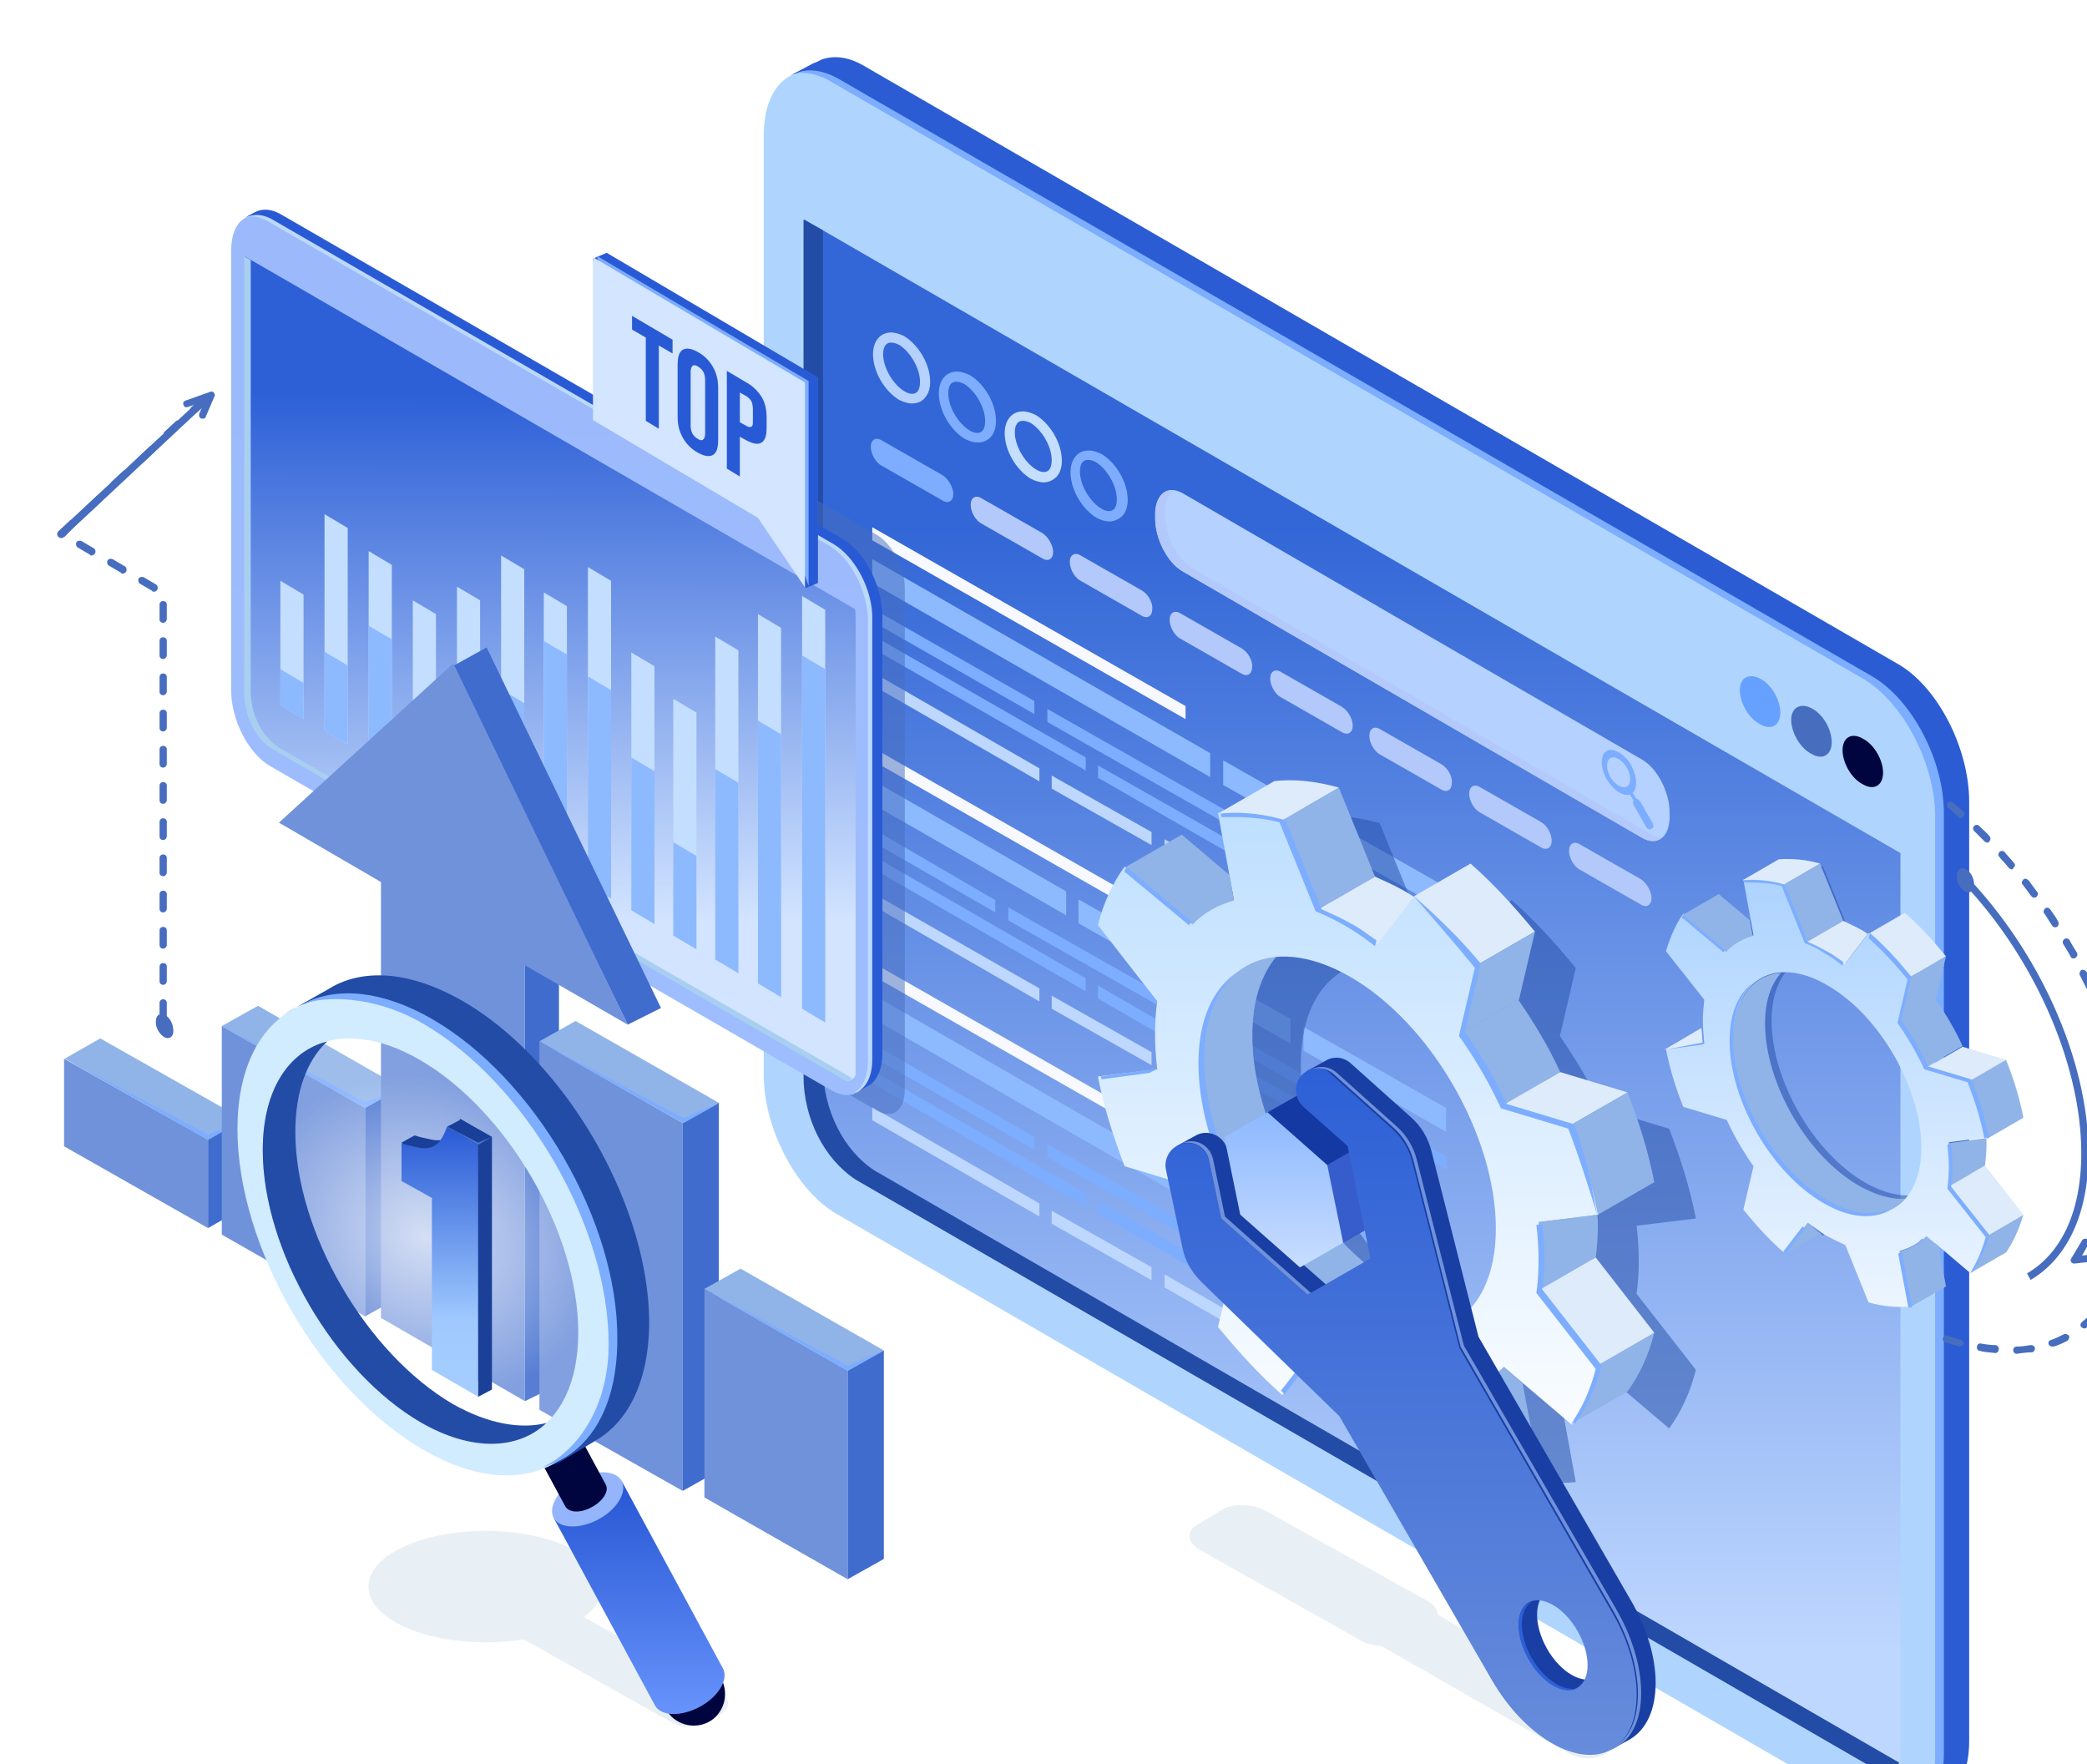 <svg width="730" height="617" viewBox="0 0 730 617" fill="none" xmlns="http://www.w3.org/2000/svg"><g filter="url(#b)" clip-path="url(#a)"><path d="M381.785 143.648c0-6.584-9.364-12.155-20.753-12.155s-20.753 5.318-20.753 11.902c0 6.078 7.845 11.143 17.969 11.902v3.292c-2.025.254-3.29 1.267-3.29 2.533v11.396c0 1.519 2.025 2.532 4.556 2.532h3.29c2.531 0 4.555-1.266 4.555-2.532v-11.396c0-1.266-1.518-2.279-3.29-2.533v-3.292c9.871-.759 17.716-5.571 17.716-11.649Z" fill="#7CADFF"/><path d="M633.61 613.411 272.451 404.487c-13.92-8.104-25.309-29.883-25.309-48.37V27.41c0-18.74 11.389-27.35 25.309-19.247L633.61 217.088c13.92 8.103 25.309 29.882 25.309 48.369v328.708c0 18.74-11.389 27.35-25.309 19.246Z" fill="#AFD5FF"/><path d="M643.48 212.023 282.321 3.098C276.753-.194 271.692-.7 267.389.82c-.506.254-10.377 5.318-10.883 5.572 4.303-2.026 9.871-1.773 15.692 1.772l361.159 208.925c13.919 8.103 25.308 29.629 25.308 48.369v328.708c0 11.649-4.302 19.246-11.135 21.525.506 0 1.265-.253 2.277-.759.253-.254 10.883-5.825 11.136-6.078 4.809-3.292 7.846-10.383 7.846-20.006V260.392c0-18.74-11.136-40.519-25.309-48.369Z" fill="#2C5CD4"/><path d="M640.696 213.29 279.537 4.365c-5.568-3.292-10.629-3.799-14.932-2.28-.506.254-7.593 4.053-8.099 4.306 4.303-2.026 9.871-1.773 15.692 1.773l361.159 208.924 7.339-3.798Z" fill="#2C5CD4"/><path d="M634.875 216.581 273.463 7.656c-5.821-3.292-10.883-3.798-15.185-2.025 3.543-.507 7.846.253 12.148 2.785l361.159 208.925c13.92 8.103 25.309 29.629 25.309 48.369v328.708c0 10.889-4.049 18.486-10.124 21.019 7.846-1.267 13.161-9.37 13.161-22.032V264.95c.253-18.74-11.136-40.265-25.056-48.369Z" fill="#7CADFF"/><path d="M261.315 56.786v299.585c0 14.688 7.086 28.87 18.222 36.214L636.9 599.23c.253 0 .253.253.506.253 3.29 1.773 7.34-.506 7.34-4.305V278.373L261.315 56.786Z" fill="url(#c)"/><path d="M644.24 596.444c-.253-.253-.506-.253-.506-.253L286.118 389.546c-11.136-7.091-18.222-21.526-18.222-36.214V60.585l-6.834-3.799v299.585c0 14.688 7.087 28.87 18.223 36.214L636.647 599.23c.253 0 .253.253.506.253 3.037 1.266 6.327 0 7.087-3.039 0 .253 0 .253 0 0Z" fill="#234CA7"/><path d="M624.498 242.412c0 4.305 3.037 9.877 7.087 11.903 3.796 2.279 7.086.506 7.086-4.052 0-4.305-3.037-9.877-7.086-11.903-3.797-2.279-7.087-.506-7.087 4.052Z" fill="#00043F"/><path d="M606.529 231.776c0 4.305 3.037 9.877 7.086 11.902 3.797 2.28 7.087.507 7.087-4.051 0-4.559-3.037-9.877-7.087-11.903-3.796-2.026-7.086-.253-7.086 4.052Z" fill="#476DBF"/><path d="M588.56 221.393c0 4.305 3.037 9.877 7.086 11.903 3.797 2.279 7.087.506 7.087-4.052 0-4.305-3.037-9.877-7.087-11.903-4.049-2.025-7.086-.253-7.086 4.052Z" fill="#66A1FF"/><path d="m309.655 146.18-21.26-12.155c-2.024-1.267-3.796-.254-3.796 2.279 0 2.532 1.772 5.571 3.796 6.584l21.26 12.156c2.025 1.266 3.796.253 3.796-2.28 0-2.279-1.771-5.318-3.796-6.584Z" fill="#7EADFF"/><path d="m344.581 166.44-21.259-12.156c-2.025-1.266-3.796-.253-3.796 2.279 0 2.533 1.771 5.572 3.796 6.585l21.259 12.155c2.025 1.267 3.797.254 3.797-2.279 0-2.279-1.772-5.318-3.797-6.584ZM379.255 186.446l-21.26-12.156c-2.025-1.266-3.796-.253-3.796 2.279 0 2.533 1.771 5.572 3.796 6.585l21.26 12.155c2.024 1.266 3.796.253 3.796-2.279.253-2.279-1.519-5.318-3.796-6.584ZM414.181 206.705l-21.26-12.156c-2.024-1.266-3.796-.253-3.796 2.28 0 2.532 1.772 5.571 3.796 6.584l21.26 12.155c2.025 1.267 3.796.254 3.796-2.279.253-2.279-1.518-5.318-3.796-6.584ZM449.36 227.218l-21.259-12.156c-2.025-1.266-3.796-.253-3.796 2.279 0 2.533 1.771 5.572 3.796 6.585l21.259 12.155c2.025 1.266 3.797.253 3.797-2.279s-1.772-5.318-3.797-6.584Zm34.674 20.006-21.26-12.156c-2.025-1.266-3.796-.253-3.796 2.279 0 2.533 1.771 5.572 3.796 6.585l21.26 12.155c2.024 1.266 3.796.254 3.796-2.279.253-2.279-1.519-5.318-3.796-6.584Zm34.926 20.259-21.259-12.155c-2.025-1.267-3.797-.254-3.797 2.279 0 2.532 1.772 5.571 3.797 6.584l21.259 12.156c2.025 1.266 3.796.253 3.796-2.28 0-2.279-1.518-5.318-3.796-6.584Zm34.926 20.006-21.259-12.155c-2.025-1.267-3.797-.254-3.797 2.279 0 2.532 1.772 5.571 3.797 6.584l21.259 12.156c2.025 1.266 3.797.253 3.797-2.279 0-2.28-1.772-5.319-3.797-6.585Z" fill="#B3C9FB"/><path d="M382.798 275.587v-4.558l-34.926-19.753v4.558l34.926 19.753Z" fill="#BDD7FF"/><path d="M285.105 164.413v4.559l109.588 62.551v-4.559l-109.588-62.551Z" fill="#F7F9FF"/><path d="m359.767 244.944-74.662-42.798v4.559l74.662 42.798v-4.559Z" fill="#7CADFF"/><path d="m403.298 243.425-118.193-67.868v8.357l118.193 67.868v-8.357Z" fill="#8DB9FF"/><path d="m341.797 225.192-56.692-32.415v4.559l56.692 32.415v-4.559ZM346.353 227.977v4.559l101.995 57.992v-4.558l-101.995-57.993ZM364.069 247.73v4.305l51.63 29.63v-4.559l-51.63-29.376Z" fill="#7CADFF"/><path d="m407.853 254.568 77.952 44.064v-8.357l-77.952-44.317v8.61Z" fill="#8DB9FF"/><path d="m452.904 293.061 32.901 18.993v-4.559l-32.901-18.993v4.559ZM420.255 284.45l65.55 36.973v-4.558l-65.55-36.973v4.558Z" fill="#7CADFF"/><path d="m343.569 248.743-58.464-33.681v4.558l58.464 33.681v-4.558ZM387.353 278.119l35.686 20.26v-4.559l-35.686-20.259v4.558ZM382.798 352.572v-4.558l-34.927-19.753v4.558l34.927 19.753Z" fill="#BDD7FF"/><path d="M285.105 241.399v4.558l109.588 62.551v-4.558l-109.588-62.551Z" fill="#F7F9FF"/><path d="m359.767 322.183-74.662-43.051v4.558l74.662 43.051v-4.558Z" fill="#7CADFF"/><path d="m352.933 291.794-67.828-38.999v8.357l67.828 38.999v-8.357Z" fill="#8DB9FF"/><path d="m328.13 294.833-43.025-25.071v4.558l43.025 24.818v-4.305ZM332.686 297.365v4.558l115.662 65.59v-4.558l-115.662-65.59ZM364.069 324.716v4.558l37.204 21.526v-4.559l-37.204-21.525ZM452.904 370.299l32.901 18.74v-4.558l-32.901-18.74v4.558ZM405.829 353.332l52.895 29.629v-4.558l-52.895-29.629v4.558Z" fill="#7CADFF"/><path d="m343.569 325.729-58.464-33.428v4.305l58.464 33.681v-4.558ZM387.353 355.104l35.686 20.513v-4.558l-35.686-20.26v4.305Z" fill="#BDD7FF"/><path d="m431.391 336.364-74.155-41.784v8.356l74.155 42.039v-8.611ZM435.946 339.15v8.357l49.859 28.363v-8.357l-49.859-28.363Z" fill="#8DB9FF"/><path d="M382.798 427.785v-4.559l-34.927-19.752v4.558l34.927 19.753Z" fill="#BDD7FF"/><path d="M285.105 316.612v4.558l109.588 62.551v-4.559l-109.588-62.55Z" fill="#F7F9FF"/><path d="m359.767 397.396-74.662-43.051v4.558l74.662 43.052v-4.559Z" fill="#7CADFF"/><path d="m403.298 395.877-118.193-68.122v8.357l118.193 68.122v-8.357Z" fill="#8DB9FF"/><path d="m341.797 377.643-56.692-32.668v4.558l56.692 32.669v-4.559ZM346.353 380.175v4.559l101.995 57.992v-4.558l-101.995-57.993ZM364.069 399.929v4.558l51.63 29.629v-4.558l-51.63-29.629Z" fill="#7CADFF"/><path d="m407.853 406.766 77.952 44.317v-8.357l-77.952-44.317v8.357Z" fill="#8DB9FF"/><path d="m452.904 445.258 32.901 18.994v-4.559L452.904 440.7v4.558ZM420.255 436.649l65.55 36.973v-4.558l-65.55-36.974v4.559Z" fill="#7CADFF"/><path d="m343.569 400.941-58.464-33.681v4.559l58.464 33.681v-4.559ZM387.353 430.317l35.686 20.513v-4.559l-35.686-20.512v4.558Z" fill="#BDD7FF"/><path d="m554.392 273.055-160.711-93.193c-5.315-3.039-9.618-11.396-9.618-18.487v-1.519c0-7.091 4.303-10.383 9.618-7.344l160.711 93.193c5.315 3.038 9.618 11.395 9.618 18.486v1.52c0 7.09-4.303 10.383-9.618 7.344Z" fill="#B4D1FF"/><path d="m557.936 272.042-160.712-93.193c-5.315-3.039-9.617-11.396-9.617-18.487v-1.52c0-3.545 1.012-6.077 2.783-7.344-3.543-.253-6.327 3.039-6.327 8.357v1.52c0 7.091 4.303 15.448 9.618 18.487l160.712 93.193c2.783 1.519 5.061 1.519 6.833 0-1.012 0-2.025-.254-3.29-1.013Z" fill="#B3C9FB"/><path d="M299.025 121.11c-1.518 0-3.037-.507-4.555-1.267-5.062-3.039-9.112-9.876-9.112-15.954 0-4.558 2.531-7.597 6.328-7.597 1.518 0 3.037.506 4.555 1.266 5.062 3.039 9.111 9.877 9.111 15.954 0 2.28-.506 4.052-1.771 5.572-1.013 1.266-2.531 2.026-4.556 2.026Zm-7.339-21.273c-2.531 0-2.784 2.786-2.784 4.052 0 4.559 3.29 10.383 7.339 12.915 2.025 1.267 3.797 1.267 4.809 0 .506-.759.759-1.772.759-3.292 0-4.558-3.29-10.383-7.339-12.915-1.013-.506-2.025-.76-2.784-.76Z" fill="#B4D1FF"/><path d="M322.056 134.785c-1.518 0-3.037-.507-4.555-1.266-5.062-3.039-9.112-9.877-9.112-15.955 0-4.558 2.531-7.597 6.328-7.597 1.518 0 3.037.507 4.555 1.266 5.062 3.039 9.111 9.877 9.111 15.955 0 2.279-.506 4.052-1.771 5.571-1.013 1.266-2.784 2.026-4.556 2.026Zm-7.592-21.272c-2.531 0-2.784 2.785-2.784 4.051 0 4.559 3.29 10.383 7.339 12.916 2.025 1.266 3.797 1.266 4.809 0 .506-.76.759-1.773.759-3.292 0-4.559-3.29-10.383-7.339-12.916-1.013-.506-2.025-.759-2.784-.759Z" fill="#7EADFF"/><path d="M345.088 148.713c-1.519 0-3.038-.506-4.556-1.266-5.062-3.039-9.111-9.877-9.111-15.954 0-4.559 2.531-7.598 6.327-7.598 1.518 0 3.037.507 4.556 1.267 5.061 3.039 9.111 9.876 9.111 15.954 0 2.279-.506 4.052-1.772 5.571-1.012 1.013-2.531 2.026-4.555 2.026Zm-7.34-21.525c-2.531 0-2.784 2.785-2.784 4.051 0 4.559 3.29 10.383 7.34 12.916 2.024 1.266 3.796 1.266 4.808 0 .506-.76.759-1.773.759-3.292 0-4.559-3.29-10.383-7.339-12.916-1.012-.506-2.025-.759-2.784-.759Z" fill="#C4DEFF"/><path d="M368.119 162.388c-1.519 0-3.037-.507-4.556-1.266-5.062-3.039-9.111-9.877-9.111-15.955 0-4.558 2.531-7.597 6.327-7.597 1.519 0 3.037.507 4.556 1.266 5.061 3.039 9.111 9.877 9.111 15.955 0 2.279-.506 4.052-1.772 5.571-1.012 1.013-2.784 2.026-4.555 2.026Zm-7.593-21.526c-2.531 0-2.784 2.786-2.784 4.052 0 4.559 3.29 10.383 7.34 12.916 2.024 1.266 3.796 1.266 4.808 0 .506-.76.759-1.773.759-3.293 0-4.558-3.29-10.382-7.339-12.915-1.012-.506-1.772-.76-2.784-.76Z" fill="#7EADFF"/><path opacity=".2" d="m547.652 582.019-64.758-37.262c0-1.785-1.336-3.57-3.784-4.908l-56.079-31.238c-4.674-2.677-11.572-2.9-15.356-.669l-8.901 5.355c-4.006 2.231-3.561 6.247 1.113 8.925l55.857 31.46c2.225 1.339 4.673 2.008 7.344 2.008l65.426 37.485c3.783 2.231 9.347 2.454 12.685.446l7.344-4.463c3.115-1.785 2.67-4.908-.891-7.139Z" fill="#92B4D1"/><path d="m445.601 382.638-19.994 11.649 20.754-2.533a55.41 55.41 0 0 1-.76-9.116Z" fill="#DDEBFB"/><path d="m502.799 489.252-12.654 16.461 19.994-11.396c-2.531-1.772-5.062-3.292-7.34-5.065Z" fill="#90B3E8"/><path opacity=".5" d="M553.205 421.134c0-4.052-.253-8.104-.759-12.409l20.753-2.532c-2.025-10.383-5.315-21.019-9.364-31.402l-23.538-7.091c-4.049-8.863-9.111-17.22-14.679-25.324l5.568-23.805c-7.086-8.61-14.426-16.714-22.525-23.804l-12.654 16.46c-3.29-2.532-6.834-5.065-10.377-7.091-3.543-2.025-7.086-3.545-10.377-5.064l-12.654-31.149c-8.099-2.279-15.692-3.039-22.525-2.279l5.568 30.389c-5.568 1.519-10.63 4.305-14.679 8.357l-23.538-20.006c-4.049 5.571-7.339 12.408-9.364 20.512l20.753 26.591c-.506 3.545-.759 7.344-.759 11.395 0 4.052.253 8.104.759 12.409l-20.753 2.533c2.025 10.383 5.315 21.019 9.364 31.402l23.538 7.09c4.049 8.864 9.111 17.221 14.679 25.325l-5.568 23.804c7.086 8.611 14.426 16.714 22.525 23.805l12.654-16.461c3.291 2.533 6.834 5.065 10.377 7.091 3.543 2.026 7.087 3.546 10.377 5.065l12.654 31.149c8.099 2.279 15.692 3.039 22.525 2.279l-5.568-30.389c5.568-1.52 10.63-4.305 14.679-8.357l23.538 20.006c4.049-5.571 7.339-12.409 9.364-20.513l-20.753-26.59c.506-3.545.759-7.344.759-11.396Zm-67.069 19.247c-28.346-16.208-51.124-55.714-51.124-88.129 0-32.415 22.778-45.33 51.124-29.122 28.346 16.207 51.124 55.713 51.124 88.128s-22.778 45.33-51.124 29.123Z" fill="#234CA7"/><path d="M469.139 430.077c-28.346-16.207-51.124-55.713-51.124-88.128 0-11.902 3.29-21.272 8.605-27.603-15.439 1.013-26.069 14.181-26.069 35.96 0 32.415 22.778 71.921 51.124 88.128 17.717 10.13 33.408 8.864 42.52-1.519-7.34.506-15.945-1.52-25.056-6.838Z" fill="#90B3E8"/><path d="M519.169 419.823c0-4.052-.253-8.104-.759-12.409l20.753-2.532c-2.024-10.383-5.314-21.019-9.364-31.402l-23.537-7.091c-4.05-8.863-9.111-17.22-14.679-25.324l5.568-23.805c-7.087-8.61-14.426-16.714-22.525-23.805l-12.655 16.461c-3.29-2.532-6.833-5.065-10.377-7.091-3.543-2.026-7.086-3.545-10.376-5.064l-12.655-31.149c-8.099-2.279-15.691-3.039-22.525-2.279l5.568 30.389c-5.568 1.519-10.629 4.305-14.679 8.357l-23.537-20.006c-4.05 5.571-7.34 12.408-9.364 20.512l20.753 26.591c-.506 3.545-.759 7.344-.759 11.395 0 4.052.253 8.104.759 12.409l-20.753 2.533c2.024 10.383 5.314 21.019 9.364 31.402l23.537 7.09c4.05 8.864 9.111 17.221 14.679 25.325l-5.568 23.804c7.087 8.611 14.426 16.714 22.525 23.805l12.655-16.461c3.29 2.533 6.833 5.065 10.376 7.091 3.544 2.026 7.087 3.546 10.377 5.065l12.655 31.149c8.099 2.279 15.691 3.039 22.525 2.279l-5.568-30.389c5.568-1.52 10.629-4.305 14.679-8.357l23.537 20.006c4.05-5.571 7.34-12.409 9.364-20.513l-20.753-26.59c.506-3.799.759-7.344.759-11.396Zm-67.068 18.993c-28.346-16.207-51.124-55.713-51.124-88.128s22.778-45.33 51.124-29.123c28.346 16.208 51.124 55.713 51.124 88.128s-22.778 45.584-51.124 29.123Z" fill="url(#d)"/><path d="m460.959 286.618-12.655-31.149-19.741 11.396 12.655 31.149 19.741-11.396Z" fill="#90B3E8"/><path d="M441.218 298.013c3.29 1.267 6.833 3.039 10.377 5.065 3.543 2.026 7.086 4.559 10.376 7.091l12.655-16.461s-2.025-1.266-3.29-2.026c-3.544-2.026-7.087-3.545-10.377-5.064l-19.741 11.395ZM448.304 255.469c-8.099-2.279-15.691-3.039-22.525-2.279l-19.741 11.396c7.087-.76 14.426 0 22.525 2.279l19.741-11.396ZM516.892 305.864c-7.087-8.611-14.426-16.714-22.525-23.805l-19.741 11.396c8.099 7.091 15.691 14.941 22.525 23.805l19.741-11.396Z" fill="#DDEBFB"/><path d="m497.151 317.26-5.821 23.805 19.994-11.396 5.568-23.805-19.741 11.396Z" fill="#90B3E8"/><path d="M491.33 341.065c5.568 7.85 10.629 16.46 14.679 25.324l19.741-11.396c-4.05-8.863-9.111-17.22-14.679-25.324l-19.741 11.396Z" fill="#90B3E8"/><path d="m506.009 366.388 23.537 7.091 19.741-11.396-23.537-7.09-19.741 11.395Z" fill="#DDEBFB"/><path d="M529.546 373.48c4.049 10.383 7.339 20.766 9.364 31.402l19.741-11.396c-2.025-10.383-5.315-21.019-9.364-31.402l-19.741 11.396ZM411.606 294.975l-1.518-8.864-16.704-14.181-19.741 11.395 23.537 20.007c3.796-4.052 8.858-6.838 14.426-8.357ZM538.91 457.555c-2.025 7.851-5.315 14.942-9.364 20.513l19.741-11.396c4.049-5.571 7.339-12.409 9.364-20.512l-19.741 11.395ZM538.151 419.823c.506-3.545.76-7.344.76-11.396 0-1.266 0-2.532-.254-3.545l-20.5 2.532c.506 4.305.76 8.357.76 12.409 0 4.052-.254 7.851-.76 11.396l19.994-11.396Z" fill="#90B3E8"/><path d="m518.41 431.219 20.501 26.337 19.74-11.396-20.5-26.337-19.741 11.396Z" fill="#DDEBFB"/><path d="M506.009 458.062c-4.05 4.052-9.111 6.838-14.679 8.357l5.568 30.389 19.741-11.395-4.05-21.526-6.58-5.825Z" fill="#90B3E8"/><path d="m385.032 353.727-19.994 2.786c0 .253.253.759.253 1.013l16.957-2.28c0-.253 2.784-1.266 2.784-1.519ZM495.885 318.526l-5.568 23.805c5.568 7.85 10.63 16.46 14.679 25.324l23.538 7.091c4.049 10.129 10.123 30.135 10.123 30.135-2.025-10.383-4.049-21.272-8.099-31.655l-23.537-7.091c-4.05-8.863-9.111-17.22-14.679-25.324l5.568-23.805c-7.087-8.61-15.439-16.713-23.538-23.551.253 0 14.933 16.967 21.513 25.071ZM452.354 438.563c-28.346-16.208-51.124-55.713-51.124-88.128 0-14.435 4.555-24.818 11.895-30.643-8.605 5.572-13.92 16.461-13.92 32.162 0 32.415 22.778 71.921 51.124 88.128 14.173 8.357 27.081 8.864 36.445 3.546-.759.253-1.519.253-2.025.506-8.858 3.039-20.247 1.52-32.395-5.571ZM495.126 465.406c3.29-1.266 6.58-3.039 9.364-5.318l-.759-.76c-2.531 2.532-5.315 4.558-8.605 6.078ZM396.168 303.838c-.76 0 0-.76.759-1.266l-22.778-19.246c-.759 1.013-1.266 1.772-.253 2.026l22.272 18.486ZM490.823 467.686l5.315 28.869c-.506 0 .506 0 1.772-.253l-5.568-29.883c-1.012.507-2.025 1.013-1.519 1.267ZM520.182 419.569a86.23 86.23 0 0 0-.76-11.396l-2.024.253c.506 4.306.759 8.357.759 12.409 0 4.052-.253 7.851-.759 11.396l20.753 26.591c-1.772 6.837-4.303 12.662-7.593 17.727l.253 1.519c4.05-5.571 7.34-12.409 9.365-20.513l-20.754-26.59c.506-3.545.76-7.344.76-11.396ZM427.551 267.624l12.654 31.149c3.291 1.266 6.834 3.039 10.377 5.065 3.543 2.026 7.087 4.558 10.377 7.09l.506-2.026c-3.037-2.025-5.821-4.305-8.858-5.824-3.543-2.026-7.087-3.546-10.377-5.065l-12.654-31.149c-8.099-2.279-15.692-3.039-22.525-2.279l.253 1.266c5.821-.253 13.667 0 20.247 1.773ZM438.687 452.744l-10.63 13.675 1.266 1.266 10.629-13.928c-.253-.254-.759-.76-1.265-1.013Z" fill="#7CADFF"/><path d="M705.487 421.96c-.506 0-.759-.254-1.012-.507-.253-.506-.253-1.013 0-1.266l3.796-6.331c.253-.507 1.013-.76 1.772-.507.506.254.759 1.013.506 1.773l-2.278 4.052 6.074-.76c.76 0 1.266.507 1.519 1.013 0 .76-.506 1.266-1.012 1.52l-9.365 1.013c.253 0 .253 0 0 0Z" fill="#476DBF"/><path d="m449.817 414.636-20.888-18.455-5.556-27.126 15.333-8.672 20.666 18.455 5.555 27.126-15.11 8.672Z" fill="#1539A2"/><path d="m449.817 414.636-20.888-18.455 30.443-17.343 5.555 27.127-15.11 8.671Z" fill="#375DCC"/><path d="m550.479 539.818-53.331-92.274-16.444-64.926c-1.111-4.447-3.555-8.671-7.111-11.784l-21.11-18.9c-2.444-2.223-6-2.668-8.888-.889l-6.445 3.557 2.667 2.224c-.222 2.446.444 4.891 2.444 6.67l15.555 13.786 8 39.355-21.999 12.674-30.221-26.682-4.222-20.233c-1.111-5.114-6.889-7.782-11.333-5.114l-6.444 3.557 2.444 2.891c0 .667 0 1.334.222 1.779l5.778 27.348c.889 4.67 3.333 8.672 6.666 12.007l48.221 46.915 53.331 92.274c9.777 16.677 24.443 27.127 35.776 26.015l-.222 1.779 6.444-3.558c11.778-7.115 11.778-28.682.222-48.471Zm-12.221 26.904c-4.667 2.668-12.444-1.779-17.111-10.006-4.666-8.227-4.666-17.121 0-19.789 4.667-2.668 12.444 1.779 17.111 10.006 4.666 8.227 4.666 16.898 0 19.789Z" fill="#193FA5"/><path d="M437.151 354.602c-4.667 2.668-5.111 8.894-1.333 12.451l15.554 13.786 8 39.355-21.999 12.674-30.221-26.682-4.222-20.233c-1.111-5.114-6.889-7.782-11.333-5.114-2.889 1.556-4.444 5.114-3.778 8.227l5.778 27.348c.889 4.67 3.333 8.672 6.666 12.007l48.221 46.915 53.331 92.275c11.555 20.011 30.443 30.906 41.998 24.235 11.555-6.67 11.555-28.238 0-48.027l-53.331-92.274-16.444-64.925c-1.111-4.447-3.555-8.672-7.111-11.785l-21.11-18.899c-2.222-2.668-5.777-3.113-8.666-1.334Zm94.663 215.677c-4.667 2.668-12.444-1.779-17.111-10.006-4.666-8.227-4.666-17.121 0-19.789 4.667-2.668 12.444 1.779 17.111 10.006 4.666 8.227 4.666 16.898 0 19.789Z" fill="url(#e)"/><path d="M515.814 540.262c-.444 0-.667.222-1.111.445-4.666 2.668-4.666 11.562 0 19.789 4.666 8.226 12.444 12.673 17.11 10.005-4.666 1.334-11.555-2.89-15.999-10.45-4.666-8.227-4.666-17.121 0-19.789Z" fill="#2D60D7"/><path d="m402.93 385.953 4.222 20.234 30.221 26.681 1.111-.667-29.999-26.681-4.222-20.234c-1.111-4.891-6.444-7.56-10.889-5.336 4.222-1.112 8.667 1.334 9.556 6.003ZM545.368 542.93l-53.331-92.274-16.444-64.925c-1.111-4.447-3.555-8.672-7.111-11.785l-21.11-18.899c-2.444-2.002-5.777-2.446-8.444-1.112 2.444-.667 5.333-.222 7.333 1.556l21.11 18.9c3.556 3.113 6 7.337 7.111 11.784l16.444 64.926 53.331 92.274c11.555 20.011 11.555 41.579 0 48.027-.444.222-.666.444-1.111.667.889-.223 1.556-.667 2.445-1.112 11.333-6.448 11.333-28.016-.223-48.027Z" fill="#7092DB"/><path d="m434.706 423.307-20.888-18.454-5.555-27.127 15.111-8.671 20.888 18.454 5.555 27.127-15.111 8.671Z" fill="url(#f)"/><path d="M685.469 453.51c-.759 0-1.265-.506-1.265-1.266s.506-1.266 1.265-1.266c1.519 0 3.291-.253 4.809-.507.759 0 1.266.254 1.519 1.013 0 .76-.253 1.267-1.013 1.52-1.771 0-3.543.253-5.315.506Zm-7.592-.253c-1.772-.253-3.543-.253-5.315-.76-.759 0-1.266-.759-1.012-1.519 0-.76.759-1.266 1.518-1.013 1.519.253 3.29.506 4.809.506.759 0 1.265.76 1.265 1.267 0 1.013-.506 1.519-1.265 1.519Zm-12.402-2.279h-.253c-1.518-.507-3.29-1.013-4.808-1.52-.76-.253-1.013-1.013-.76-1.519.253-.76 1.013-1.013 1.519-.76 1.518.507 3.29 1.013 4.809 1.52.759.253 1.012 1.013.759 1.519-.253.507-.759.76-1.266.76Zm32.396 0c-.506 0-1.012-.253-1.266-.76-.253-.76 0-1.266.76-1.519 1.518-.507 3.037-1.266 4.555-2.026.506-.253 1.266 0 1.772.506.253.507 0 1.267-.506 1.773-1.519.76-3.037 1.519-4.809 2.026h-.506Zm11.136-6.331c-.253 0-.759-.253-1.013-.507-.506-.506-.253-1.266.254-1.772 1.265-1.013 2.53-2.026 3.543-3.292a1.221 1.221 0 0 1 1.771 0 1.222 1.222 0 0 1 0 1.772c-1.265 1.266-2.53 2.533-3.796 3.546-.253.253-.506.253-.759.253Zm8.605-9.117c-.253 0-.506 0-.759-.253-.507-.507-.76-1.266-.253-1.773 1.012-1.266 1.771-2.785 2.53-4.305.253-.506 1.013-.76 1.772-.506.506.253.759 1.013.506 1.772-.759 1.52-1.771 3.039-2.784 4.305-.253.507-.759.76-1.012.76Zm5.821-11.143h-.506c-.76-.253-1.013-1.012-.76-1.519.507-1.519 1.013-3.039 1.519-4.812.253-.759 1.012-1.012 1.519-.759.759.253 1.012 1.013.759 1.519-.506 1.773-1.013 3.292-1.772 4.812.253.506-.253.759-.759.759Zm3.29-12.155c-1.012-.253-1.265-.76-1.265-1.52.253-1.519.506-3.292.759-4.811 0-.76.759-1.266 1.518-1.013.76 0 1.266.76 1.013 1.519a231.97 231.97 0 0 1-.759 5.065c0 .253-.507.76-1.266.76Zm1.519-12.662c-.76 0-1.266-.507-1.266-1.266v-5.065c0-.76.506-1.266 1.266-1.266.759 0 1.265.506 1.265 1.266v5.065c0 .759-.506 1.266-1.265 1.266ZM716.346 338.032c-.506 0-1.012-.253-1.265-.76-.76-1.519-1.266-3.039-2.025-4.558-.253-.76 0-1.266.759-1.773.759-.253 1.266 0 1.772.76.759 1.519 1.265 3.039 2.025 4.811.253.76 0 1.267-.76 1.773-.253-.253-.506-.253-.506-.253Zm-5.315-11.649c-.506 0-1.012-.254-1.265-.76l-2.278-4.558c-.253-.507 0-1.267.506-1.773.506-.253 1.266 0 1.772.506l2.278 4.559c.253.506 0 1.266-.507 1.772 0 .254-.253.254-.506.254Zm-5.821-11.143c-.506 0-.759-.253-1.012-.76-.759-1.519-1.772-3.039-2.531-4.305-.253-.506-.253-1.266.506-1.773.506-.253 1.266-.253 1.772.507.759 1.519 1.771 3.039 2.531 4.305.253.507.253 1.266-.507 1.773-.253.253-.506.253-.759.253Zm-6.327-10.889c-.506 0-.759-.254-1.012-.507-1.013-1.519-1.772-2.786-2.784-4.305-.507-.506-.253-1.266.253-1.773.506-.506 1.265-.253 1.771.254 1.013 1.519 2.025 2.785 2.784 4.305.253.506.253 1.266-.253 1.772-.506.254-.759.254-.759.254Zm-7.34-10.383c-.506 0-.759-.254-1.012-.507-1.012-1.266-2.025-2.785-3.037-4.052-.506-.506-.253-1.266.253-1.772.506-.507 1.265-.254 1.772.253 1.012 1.266 2.024 2.786 3.037 4.052.506.506.253 1.266-.253 1.772-.253.254-.507.254-.76.254Zm-7.845-9.877c-.254 0-.76-.253-1.013-.506-1.012-1.266-2.278-2.533-3.29-3.799a1.225 1.225 0 0 1 0-1.773 1.224 1.224 0 0 1 1.772 0c1.012 1.267 2.277 2.533 3.29 3.799.506.507.506 1.266-.253 1.773 0 .253-.253.506-.506.506Zm-8.605-9.37c-.254 0-.76-.253-1.013-.506l-3.543-3.546a1.224 1.224 0 0 1 0-1.772 1.222 1.222 0 0 1 1.772 0c1.265 1.266 2.53 2.279 3.543 3.545a1.225 1.225 0 0 1 0 1.773c0 .253-.253.506-.759.506Zm-9.112-8.61c-.253 0-.506 0-.759-.253-1.265-1.013-2.531-2.279-3.796-3.292-.507-.507-.506-1.266-.253-1.773.506-.506 1.265-.506 1.771-.253 1.266 1.013 2.531 2.279 3.797 3.292a1.225 1.225 0 0 1 0 1.773c0 .253-.507.506-.76.506ZM690.278 427.679l-1.265-2.279c12.148-7.091 18.981-21.779 18.981-42.039 0-30.895-16.197-67.868-41-94.206l1.771-1.772c25.309 26.843 41.76 64.323 41.76 95.978 0 21.019-7.339 36.72-20.247 44.318Z" fill="#476DBF"/><path d="M664.463 286.117c0-2.026 1.518-3.039 3.29-2.026 1.772 1.013 2.784 3.292 2.784 5.571 0 2.026-1.518 3.039-3.29 2.026-1.772-1.013-3.037-3.545-2.784-5.571Z" fill="#476DBF"/><path opacity=".5" d="M651.049 397.796c-5.315 1.013-11.642-.253-18.475-4.052-18.223-10.383-32.902-35.96-32.902-56.726s14.679-29.376 32.902-18.74c6.833 4.052 13.16 10.13 18.475 17.221v-31.402c-1.265-1.267-2.784-2.533-4.049-3.799l-8.099 10.636c-2.278-1.519-4.303-3.292-6.58-4.558-2.278-1.266-4.556-2.279-6.581-3.292l-8.099-20.006c-5.061-1.52-10.123-1.773-14.426-1.52l3.544 19.5c-3.544 1.013-6.834 2.785-9.365 5.318l-15.185-12.916c-2.531 3.546-4.556 8.104-6.074 13.169l13.413 16.967c-.253 2.279-.506 4.812-.506 7.344 0 2.533.253 5.318.506 8.104l-13.413 1.773c1.265 6.584 3.29 13.422 6.074 20.259l15.185 4.558c2.531 5.572 5.821 11.143 9.365 16.208l-3.544 15.194c4.556 5.572 9.365 10.89 14.426 15.195l8.099-10.636c2.278 1.519 4.303 3.292 6.581 4.558 2.277 1.266 4.555 2.279 6.58 3.292L647 429.451c1.265.507 2.784.76 4.049 1.013v-32.668Z" fill="#234CA7"/><path d="M630.296 394.758c-18.223-10.383-32.902-35.961-32.902-56.726 0-7.851 2.025-13.676 5.568-17.727-9.87.759-16.704 9.116-16.704 23.298 0 20.766 14.679 46.343 32.902 56.726 11.389 6.584 21.512 5.571 27.333-1.013-4.808.253-10.376-1.266-16.197-4.558Z" fill="#90B3E8"/><path d="M662.185 387.667c0-2.533-.253-5.318-.506-8.104l13.414-1.773c-1.266-6.584-3.29-13.421-6.074-20.259l-15.186-4.558c-2.531-5.572-5.821-11.143-9.364-16.208l3.543-15.194c-4.555-5.572-9.364-10.89-14.426-15.195l-8.099 10.636c-2.278-1.519-4.302-3.292-6.58-4.558-2.278-1.266-4.556-2.279-6.58-3.292l-8.099-20.006c-5.062-1.52-10.124-1.773-14.426-1.52l3.543 19.5c-3.543 1.013-6.834 2.786-9.364 5.318l-15.186-12.915c-2.531 3.545-4.555 8.103-6.074 13.168l13.414 16.967c-.253 2.28-.506 4.812-.506 7.344 0 2.533.253 5.318.506 8.104l-13.414 1.773c1.266 6.584 3.29 13.422 6.074 20.259l15.186 4.559c2.53 5.571 5.821 11.142 9.364 16.207l-3.543 15.195c4.555 5.571 9.364 10.889 14.426 15.194l8.099-10.636c2.277 1.519 4.302 3.292 6.58 4.558 2.278 1.266 4.556 2.279 6.58 3.292l8.099 20.006c5.062 1.52 10.124 1.773 14.426 1.52l-3.543-19.5c3.543-1.013 6.833-2.785 9.364-5.318l15.186 12.916c2.531-3.546 4.555-8.104 6.074-13.169l-13.414-16.967c.253-2.279.506-4.559.506-7.344Zm-43.025 12.409c-18.222-10.383-32.902-35.961-32.902-56.727 0-20.765 14.68-29.376 32.902-18.739 18.222 10.382 32.902 35.96 32.902 56.726 0 21.019-14.68 29.376-32.902 18.74Z" fill="url(#g)"/><path d="m624.728 302.071-8.099-20.006-12.655 7.344 8.099 20.006 12.655-7.344Z" fill="#90B3E8"/><path d="M612.073 309.415c2.278.76 4.303 1.773 6.581 3.292 2.278 1.267 4.555 2.786 6.58 4.559l8.099-10.636s-1.265-.76-2.025-1.267c-2.278-1.266-4.555-2.279-6.58-3.292l-12.655 7.344ZM616.629 282.065c-5.062-1.52-10.124-1.773-14.426-1.52l-12.655 7.344c4.556-.506 9.365 0 14.427 1.52l12.654-7.344ZM660.667 314.481c-4.556-5.572-9.365-10.89-14.426-15.195l-12.655 7.344c5.062 4.558 10.124 9.623 14.426 15.195l12.655-7.344Z" fill="#DDEBFB"/><path d="m648.012 321.824-3.543 15.195 12.655-7.344 3.543-15.195-12.655 7.344ZM644.469 337.019c3.543 5.065 6.833 10.636 9.364 16.208l12.655-7.344c-2.531-5.572-5.821-11.143-9.364-16.208l-12.655 7.344Z" fill="#90B3E8"/><path d="m653.833 353.48 15.186 4.558 12.654-7.344-15.185-4.558-12.655 7.344Z" fill="#DDEBFB"/><path d="M669.018 358.038c2.531 6.584 4.556 13.422 6.075 20.259l12.654-7.344c-1.265-6.584-3.29-13.422-6.074-20.259l-12.655 7.344ZM593.092 307.389l-1.012-5.571-10.883-9.117-12.655 7.344 15.186 12.915c2.531-2.785 5.568-4.558 9.364-5.571ZM675.092 412.231c-1.265 5.065-3.29 9.623-6.074 13.169l12.655-7.344c2.531-3.546 4.555-8.104 6.074-13.169l-12.655 7.344ZM674.334 387.667c.253-2.279.506-4.812.506-7.344v-2.279l-13.161 1.773c.253 2.785.506 5.318.506 8.103 0 2.533-.253 5.065-.506 7.344l12.655-7.597Z" fill="#90B3E8"/><path d="m661.679 395.011 13.414 17.22 12.654-7.344-13.413-17.22-12.655 7.344Z" fill="#DDEBFB"/><path d="M653.833 412.484c-2.531 2.533-5.821 4.305-9.364 5.318l3.543 19.5 12.655-7.344-2.531-13.928-4.303-3.546Z" fill="#90B3E8"/><path d="m575.122 339.551-12.907 7.597 13.413-1.772c-.253-2.026-.253-3.799-.506-5.825Z" fill="#DDEBFB"/><path d="m612.073 408.179-8.099 10.636 12.908-7.344c-1.772-1.013-3.29-2.279-4.809-3.292Z" fill="#90B3E8"/><path d="m647.253 322.584-3.543 15.195c3.543 5.065 6.833 10.636 9.364 16.207l15.185 4.559c2.531 6.584 4.556 12.915 5.821 19.499l1.519-.253c-1.266-6.584-3.29-13.422-6.074-20.259l-15.186-4.559c-2.531-5.571-5.821-11.142-9.364-16.207l3.543-15.195c-4.555-5.571-9.364-10.889-14.426-15.194l-.506 1.773c4.809 4.305 9.364 9.116 13.667 14.434ZM619.16 399.823c-18.222-10.383-32.902-35.961-32.902-56.726 0-9.117 2.784-15.955 7.593-19.753-5.568 3.545-8.858 10.636-8.858 20.765 0 20.766 14.679 46.344 32.902 56.727 9.111 5.318 17.463 5.824 23.537 2.279-.506.253-1.013.253-1.266.253-5.821 2.026-13.16 1.013-21.006-3.545ZM646.747 417.043c2.277-.76 4.302-2.026 6.074-3.292l-.506-.507c-1.772 1.773-3.544 3.039-5.568 3.799ZM582.968 313.214c-.506 0 0-.507.506-.76l-14.679-12.409c-.506.507-.759 1.267 0 1.267l14.173 11.902ZM643.963 418.562l3.543 18.74h1.265l-3.543-19.246c-1.012.253-1.518.506-1.265.506ZM662.944 387.667c0-2.279-.253-4.811-.506-7.344h-1.265c.253 2.786.506 5.318.506 8.104 0 2.532-.253 5.065-.506 7.344l13.413 16.967c-1.265 4.305-2.784 8.104-4.808 11.396v1.013c2.531-3.545 4.555-8.104 6.074-13.169l-13.414-16.967c.253-2.279.506-4.558.506-7.344ZM603.215 289.916l8.099 20.006c2.278.759 4.303 1.772 6.58 3.292 2.278 1.266 4.556 2.786 6.581 4.558l.253-1.266c-1.772-1.266-3.797-2.786-5.821-3.799-2.278-1.266-4.556-2.279-6.581-3.292l-8.099-20.006c-5.061-1.519-10.123-1.773-14.426-1.519l.253.759c3.797 0 8.859 0 13.161 1.267ZM610.555 408.939l-6.834 8.864.759.76 6.834-8.864-.759-.76ZM562.468 347.149l13.16-1.773v-.76l-13.16 2.533Z" fill="#7CADFF"/><path opacity=".5" d="m286.877 167.199-59.223-34.188v201.327l59.223 34.188c5.315 3.039 9.617-.253 9.617-7.344V185.685c0-7.09-4.302-15.194-9.617-18.486Z" fill="#476DBF"/><path d="M270.932 361.435 74.535 247.983c-7.593-4.305-13.667-16.207-13.667-26.337V67.422c0-10.13 6.074-14.688 13.667-10.383L270.932 170.49c7.593 4.305 13.667 16.208 13.667 26.337v153.971c0 10.383-6.074 14.942-13.667 10.636Z" fill="url(#h)"/><path d="M274.729 168.466 78.331 55.013c-3.037-1.772-5.821-2.026-8.1-1.266-.252 0-4.048 2.026-4.301 2.28 2.277-1.014 5.315-1.014 8.605 1.012l196.397 113.452c7.593 4.306 13.667 16.208 13.667 26.338V350.8c0 6.331-2.278 10.636-6.074 11.649.253 0 .759 0 1.266-.507.253 0 4.302-2.532 4.555-2.532 2.531-1.773 4.303-5.571 4.303-10.89V194.803c-.253-10.13-6.328-22.032-13.92-26.337Z" fill="#295AD5"/><path d="M271.439 170.238 75.294 56.786c-3.037-1.773-6.074-2.026-8.352-1.013 2.025-.253 4.303.253 6.58 1.52L269.92 170.745c7.593 4.305 13.667 16.207 13.667 26.337v153.971c0 6.078-2.278 10.13-5.568 11.396 4.302-.76 7.086-5.065 7.086-11.903V196.575c.253-10.129-6.074-22.032-13.666-26.337Z" fill="#BDD9F9"/><path d="M65.677 69.701v152.452c0 8.103 3.796 16.207 10.123 20.006l199.182 115.225s.253 0 .253.253c1.772 1.013 4.049-.253 4.049-2.279v-158.53c0-1.266 0-2.532-.253-3.798L65.677 69.701Z" fill="url(#i)"/><path d="M277.513 356.877c-.253 0-.253-.253-.253-.253L77.825 241.652C71.498 237.6 67.7 229.75 67.7 221.646V70.967l-2.277-1.266v152.452c0 8.103 3.796 16.207 10.123 20.006l199.182 115.225s.253 0 .253.253c1.012.507 2.278.507 3.037-.253 0-.253-.253-.253-.506-.507Z" fill="#A8CFF0"/><path d="m163.369 179.101-8.098-4.812v98.005l8.098 4.812v-98.005ZM178.302 192.017l-8.099-4.812v93.699l8.099 4.812v-93.699ZM193.74 183.153l-8.099-4.812v111.173l8.099 4.812V183.153ZM124.394 189.991v64.07l8.099 4.811v-64.07l-8.099-4.811ZM147.931 189.991l-8.099-4.812v77.745l8.099 4.812v-77.745ZM208.926 213.036l-8.099-4.812v90.154l8.099 4.812v-90.154ZM223.605 229.243l-8.099-4.811v82.556l8.099 4.812v-82.557ZM117.054 177.583l-8.099-4.812v72.174l8.099 4.811v-72.173ZM78.078 183.153v43.558l8.099 4.811v-43.557l-8.1-4.812ZM101.616 164.667l-8.1-4.812v75.719l8.1 4.812v-75.719Z" fill="#C4DEFF"/><path d="m163.369 225.951-8.098-4.811v51.154l8.098 4.812v-51.155ZM178.302 208.983l-8.099-4.811v76.732l8.099 4.812v-76.733ZM193.74 221.393l-8.099-4.812v72.934l8.099 4.811v-72.933ZM124.394 225.698v28.363l8.099 4.811v-28.363l-8.099-4.811ZM147.931 222.406l-8.099-4.812v45.33l8.099 4.812v-45.33ZM117.054 203.666l-8.099-4.812v46.09l8.099 4.812v-46.09ZM78.078 214.049v12.662l8.099 4.811V218.86l-8.1-4.811ZM101.616 212.783l-8.1-4.812v27.603l8.1 4.812v-27.603ZM208.926 249.756l-8.099-4.812v53.434l8.099 4.812v-53.434ZM223.605 279.385l-8.099-4.812v32.668l8.099 4.812v-32.668Z" fill="#8DB9FF"/><path d="m238.284 207.465-8.099-4.812v112.946l8.099 4.812V207.465ZM253.216 199.614l-8.098-4.812v129.153l8.098 4.812V199.614ZM268.655 193.283l-8.099-4.812v144.348l8.099 4.812V193.283Z" fill="#C4DEFF"/><path d="m238.284 253.808-8.099-4.812v66.603l8.099 4.811v-66.602ZM253.216 236.841l-8.098-4.812v91.927l8.098 4.812v-91.927ZM268.655 214.048l-8.099-4.811v123.582l8.099 4.811V214.048Z" fill="#8DB9FF"/><path d="m15.058 343.203-12.401 7.09 50.112 28.363 12.401-7.09-50.112-28.363Z" fill="#90B3E8"/><path d="m2.404 380.936 50.365 28.616v-30.896L2.404 350.293v30.643Z" fill="#7092DB"/><path d="m52.769 409.552 12.401-7.091v-30.896l-12.401 7.091v30.896Z" fill="#406CCE"/><path d="m52.769 376.883-50.112-26.59 50.112 28.363 12.401-7.091-12.401 5.318Z" fill="#7CADFF"/><path d="m70.232 331.806-12.654 7.091 50.112 28.616 12.654-7.091-50.112-28.616Z" fill="#90B3E8"/><path d="m57.578 411.83 50.112 28.616v-72.933l-50.112-28.617v72.934Z" fill="#7092DB"/><path d="m107.69 440.446 12.654-7.091v-72.933l-12.654 7.091v72.933Z" fill="#406CCE"/><path d="m107.69 365.488-50.112-26.591 50.112 28.617 12.654-7.091-12.654 5.065Z" fill="#7CADFF"/><path d="m199.561 338.391 11.642-5.825-60.995-126.114-11.895 6.584 61.248 125.355ZM163.622 470.076l11.896-5.824V311.8l-11.896 5.825v152.451Z" fill="#406CCE"/><path d="M113.257 288.502v152.452l50.365 29.123V317.625l35.939 20.766-60.995-126.368-60.994 55.714 35.685 20.765Z" fill="#7092DB"/><path d="m181.338 337.125-12.654 7.091 50.112 28.616 12.654-7.091-50.112-28.616Z" fill="#90B3E8"/><path d="m168.684 473.115 50.112 28.363V372.832l-50.112-28.617v128.9Z" fill="#7092DB"/><path d="m218.795 501.478 12.655-7.091V365.741l-12.655 7.09v128.647Z" fill="#406CCE"/><path d="m219.049 371.059-50.112-26.591 50.112 28.363 12.654-7.091-12.654 5.319Z" fill="#7CADFF"/><path d="m239.043 423.733-12.654 7.091L276.5 459.44l12.655-7.09-50.112-28.617Z" fill="#90B3E8"/><path d="m226.388 503.757 50.112 28.617V459.44l-50.112-28.616v72.933Z" fill="#7092DB"/><path d="m276.5 532.373 12.654-7.09v-72.934L276.5 459.44v72.933Z" fill="#406CCE"/><path d="m276.5 457.667-50.111-26.843L276.5 459.44l12.655-7.091-12.655 5.318Z" fill="#7CADFF"/><path opacity=".7" d="M186.635 446.326c0 36.952-25.923 52.013-58.109 33.274-32.012-18.563-58.109-63.746-58.109-100.874 0-36.952 25.923-52.013 58.109-33.274 32.186 18.738 58.109 63.922 58.109 100.874Z" fill="url(#j)"/><path opacity=".2" d="m232.374 572.692-48.087-27.097c4.049-3.039 6.58-6.584 6.58-10.636 0-10.889-18.476-19.5-41.001-19.5s-41 8.611-41 19.5 18.475 19.5 41 19.5c4.809 0 9.365-.507 13.414-1.013l51.883 29.122c3.291 2.026 9.112 1.773 13.161-.506 4.303-2.279 9.364-6.331 4.05-9.37Z" fill="#92B4D1"/><path d="M232.374 567.374c2.784 5.318.759 12.156-4.556 14.942-5.315 2.785-12.148.759-14.932-4.559-2.784-5.318-.759-12.155 4.556-14.941 5.314-2.786 11.895-.76 14.932 4.558Z" fill="#00043F"/><path d="m197.447 497.986-23.79 12.915 35.433 65.59c2.024 3.798 9.111 4.052 15.691.506 6.58-3.545 10.124-9.623 8.099-13.422l-35.433-65.589Z" fill="url(#k)"/><path d="M197.447 497.986c2.025 3.799-1.518 9.877-8.098 13.422-6.581 3.545-13.667 3.292-15.692-.506-2.025-3.799 1.519-9.877 8.099-13.422 6.58-3.546 13.667-3.292 15.691.506Z" fill="#94B5FB"/><path d="m181.756 480.512-14.173 7.597 10.123 18.74c1.266 2.279 5.315 2.533 9.365.254 3.796-2.026 6.074-5.572 4.808-7.851l-10.123-18.74Z" fill="#00043F"/><path d="M141.768 330.086c-17.717-10.129-33.661-11.395-45.303-5.064-.254.253-17.211 9.623-17.717 10.382 11.895-9.116 29.612-8.863 49.353 2.533 35.938 20.766 65.044 70.908 65.044 112.186 0 21.019-7.593 35.707-19.741 42.291a17.371 17.371 0 0 0 3.29-1.519c.253-.253 11.895-7.091 12.148-7.344 11.389-6.838 18.223-21.272 18.223-41.278-.253-41.279-29.359-91.421-65.297-112.187Z" fill="#234CA7"/><path d="M128.101 337.937c-35.94-20.766-65.044-4.052-65.044 36.973 0 41.279 29.105 91.421 65.044 112.186 35.938 20.766 65.044 4.052 65.044-36.973s-29.106-91.42-65.044-112.186Zm-1.013 139.536c-30.37-17.727-55.173-60.271-55.173-95.219 0-34.947 24.803-49.129 55.173-31.402 30.371 17.727 55.174 60.272 55.174 95.219 0 34.948-24.803 48.876-55.174 31.402Z" fill="#D1EBFF"/><path d="M138.477 471.142c-30.37-17.727-55.173-60.271-55.173-95.219 0-14.181 4.049-25.071 11.136-31.655-13.667 3.545-22.525 17.22-22.525 37.986 0 34.948 24.803 77.492 55.173 95.219 17.97 10.383 34.167 9.623 44.038.253-9.111 2.28-20.5.254-32.649-6.584Z" fill="#234CA7"/><path d="M131.138 336.418c-17.21-9.876-32.902-11.396-44.544-5.571 10.883-3.039 26.828-1.267 41.254 7.09 35.938 20.766 65.044 70.908 65.044 112.187 0 21.525-10.377 36.973-23.031 43.051 15.944-4.559 26.068-20.26 26.068-44.824.253-41.025-28.852-91.167-64.791-111.933Z" fill="#7CADFF"/><path d="m192.221 125.414 57.452 33.935 12.148 26.337 4.302-1.773v-71.92l-73.902-43.558-4.808 2.026 4.808 54.953Z" fill="#295AD5"/><path d="M260.808 114.525 189.69 72.74l-1.012-3.292 74.155 43.811v71.667l-2.025-5.571v-64.83Z" fill="#7CADFF"/><path d="m187.413 126.934 57.704 34.188 16.451 24.311v-71.668l-74.155-43.81v56.979Z" fill="#D3E5FF"/><path d="m205.888 98.064-4.809-2.786v-4.81l14.173 8.356v4.811l-4.808-2.785v29.122l-4.556-2.785V98.064ZM218.796 133.011c-1.266-2.279-1.772-4.558-1.772-7.344v-17.98c0-2.785.506-4.558 1.772-5.318 1.265-.76 3.037-.506 5.314.76a13.422 13.422 0 0 1 5.315 5.318c1.266 2.279 1.772 4.558 1.772 7.344v17.98c0 2.786-.506 4.558-1.772 5.318-1.265.76-3.037.507-5.315-.76a13.42 13.42 0 0 1-5.314-5.318Zm7.845-1.519v-18.487c0-2.279-.759-3.798-2.531-4.811-1.518-1.013-2.53-.254-2.53 2.026v18.486c0 2.279.759 3.799 2.53 4.812 1.519 1.013 2.531.253 2.531-2.026ZM234.234 109.713l6.833 4.052a14.613 14.613 0 0 1 5.315 5.065c1.266 2.025 1.772 4.558 1.772 7.344v3.292c0 2.785-.506 4.558-1.772 5.318-1.265.759-2.784.506-5.315-.76l-2.277-1.266v13.928l-4.556-2.786v-34.187Zm6.833 19.246c.76.507 1.266.507 1.772.253.506-.253.506-1.013.506-2.025v-4.052c0-1.267-.253-2.026-.506-2.786a5.91 5.91 0 0 0-1.772-1.773l-2.277-1.266v10.383l2.277 1.266Z" fill="#295AD5"/><g filter="url(#l)"><path d="m130.884 391.371-15.438-16.714 4.555-2.532s2.278.76 5.062 1.266c2.784.76 5.062.506 6.581-.507 1.771-1.012 3.037-3.292 4.302-6.584l10.883 6.331v88.128l-16.198-9.37v-60.018h.253Z" fill="#1A3F98"/><path d="m126.329 394.156-10.883-6.078v-13.169s2.278.76 5.062 1.267c2.784.759 5.061.506 6.58-.507 1.772-1.013 3.037-3.292 4.303-6.584l10.882 6.331v88.128l-16.197-9.37v-60.018h.253Z" fill="url(#m)"/><path d="m142.273 463.545 4.809-2.532v-88.382l-4.809 2.786v88.128Z" fill="#1A4098"/><path d="m136.199 366.553-4.809 2.533 10.883 6.331 4.809-2.786-10.883-6.078Z" fill="#1A3F98"/><path opacity=".5" d="m142.273 374.656-10.883-5.571 10.883 6.331 4.809-2.786-4.809 2.026Z" fill="#7CADFF"/></g><path d="m557.936 267.736-4.049-7.091c-.507-.76-1.013-1.266-1.519-1.266l-1.265-2.026c1.771-1.773 1.518-5.825-.507-9.623-2.277-4.052-6.327-6.331-8.605-5.065-2.277 1.266-2.277 5.824 0 9.876 2.278 3.799 5.568 6.078 8.099 5.318l1.266 2.026c-.253.507-.253 1.267.253 2.026l4.049 7.091c.506 1.013 1.266 1.266 1.772 1.013l.759-.507c.253 0 .253-1.012-.253-1.772Zm-8.858-12.662c-1.519 1.013-4.05-.507-5.821-3.292-1.519-2.786-1.519-5.572 0-6.585 1.518-1.013 4.049.507 5.821 3.292 1.518 2.786 1.518 5.825 0 6.585Z" fill="#7CADFF"/><path d="M37.077 337.125c-.759 0-1.265-.507-1.265-1.267v-5.064c0-.76.506-1.267 1.265-1.267.76 0 1.266.507 1.266 1.267v5.064c0 .507-.507 1.267-1.266 1.267Zm0-12.662c-.759 0-1.265-.507-1.265-1.267v-5.065c0-.759.506-1.266 1.265-1.266.76 0 1.266.507 1.266 1.266v5.065c0 .507-.507 1.267-1.266 1.267Zm0-12.663c-.759 0-1.265-.506-1.265-1.266v-5.065c0-.759.506-1.266 1.265-1.266.76 0 1.266.507 1.266 1.266v5.065c0 .507-.507 1.266-1.266 1.266Zm0-12.662c-.759 0-1.265-.506-1.265-1.266v-5.065c0-.759.506-1.266 1.265-1.266.76 0 1.266.507 1.266 1.266v5.065c0 .507-.507 1.266-1.266 1.266Zm0-12.662c-.759 0-1.265-.506-1.265-1.266v-5.065c0-.76.506-1.266 1.265-1.266.76 0 1.266.506 1.266 1.266v5.065c0 .507-.507 1.266-1.266 1.266Zm0-12.662c-.759 0-1.265-.506-1.265-1.266v-5.065c0-.76.506-1.266 1.265-1.266.76 0 1.266.506 1.266 1.266v5.065c0 .506-.507 1.266-1.266 1.266Zm0-12.662c-.759 0-1.265-.506-1.265-1.266v-5.065c0-.76.506-1.266 1.265-1.266.76 0 1.266.506 1.266 1.266v5.065c0 .506-.507 1.266-1.266 1.266Zm0-12.662c-.759 0-1.265-.507-1.265-1.266v-5.065c0-.76.506-1.266 1.265-1.266.76 0 1.266.506 1.266 1.266v5.065c0 .506-.507 1.266-1.266 1.266Zm0-12.662c-.759 0-1.265-.507-1.265-1.266v-5.065c0-.76.506-1.266 1.265-1.266.76 0 1.266.506 1.266 1.266v5.065c0 .506-.507 1.266-1.266 1.266Zm0-12.662c-.759 0-1.265-.507-1.265-1.266v-5.065c0-.76.506-1.266 1.265-1.266.76 0 1.266.506 1.266 1.266v5.065c0 .506-.507 1.266-1.266 1.266Zm0-12.662c-.759 0-1.265-.507-1.265-1.267v-5.064c0-.76.506-1.267 1.265-1.267.76 0 1.266.507 1.266 1.267v5.064c0 .507-.507 1.267-1.266 1.267Zm0-12.662c-.759 0-1.265-.507-1.265-1.267v-5.064c0-.76.506-1.267 1.265-1.267.76 0 1.266.507 1.266 1.267v5.064c0 .507-.507 1.267-1.266 1.267Zm-3.29-10.89c-.253 0-.506 0-.506-.253l-4.303-2.532c-.506-.254-.759-1.013-.506-1.773.253-.507 1.012-.76 1.772-.507l4.302 2.533c.507.253.76 1.013.507 1.772-.254.507-.76.76-1.266.76Zm-10.883-6.331c-.253 0-.506 0-.506-.253l-4.302-2.533c-.507-.253-.76-1.012-.507-1.772.253-.507 1.013-.76 1.772-.507l4.302 2.533c.507.253.76 1.013.507 1.772-.253.507-.76.76-1.266.76Zm-10.883-6.331c-.253 0-.506 0-.506-.253l-4.302-2.533c-.507-.253-.76-1.013-.507-1.772.254-.507 1.013-.76 1.772-.507l4.303 2.533c.506.253.759 1.013.506 1.772-.506.507-.76.76-1.266.76Zm-10.376-6.331c-.253 0-.76-.253-1.013-.506a1.225 1.225 0 0 1 0-1.773l3.797-3.545a1.222 1.222 0 0 1 1.771 0 1.224 1.224 0 0 1 0 1.772l-3.543 3.799c-.253 0-.76.253-1.012.253Zm9.364-8.61c-.253 0-.76-.253-1.012-.507a1.224 1.224 0 0 1 0-1.772l3.796-3.546a1.224 1.224 0 0 1 1.772 0 1.225 1.225 0 0 1 0 1.773l-3.797 3.545c-.253.254-.506.507-.759.507Zm9.111-8.61c-.253 0-.759-.254-1.012-.507a1.225 1.225 0 0 1 0-1.773l3.796-3.545a1.224 1.224 0 0 1 1.772 0 1.225 1.225 0 0 1 0 1.773l-3.796 3.545c0 .253-.254.507-.76.507Zm9.364-8.611c-.253 0-.759-.253-1.012-.506a1.225 1.225 0 0 1 0-1.773l3.797-3.545a1.222 1.222 0 0 1 1.771 0 1.225 1.225 0 0 1 0 1.773l-3.796 3.545c-.253.253-.506.506-.76.506Zm9.112-8.863c-.253 0-.76-.253-1.013-.507a1.224 1.224 0 0 1 0-1.772l3.797-3.546a1.224 1.224 0 0 1 1.771 0 1.225 1.225 0 0 1 0 1.773l-3.796 3.545c0 .507-.253.507-.76.507Zm9.364-8.61c-.253 0-.76-.254-1.012-.507a1.224 1.224 0 0 1 0-1.772l3.796-3.293a1.224 1.224 0 0 1 1.772 0 1.225 1.225 0 0 1 0 1.773l-3.797 3.545c-.253.254-.506.254-.759.254Z" fill="#476DBF"/><path d="M1.392 168.212c-.253 0-.76-.253-1.013-.506a1.225 1.225 0 0 1 0-1.773l50.365-46.85a1.224 1.224 0 0 1 1.772 0 1.225 1.225 0 0 1 0 1.773L2.15 167.959c-.253.253-.506.253-.76.253ZM34.546 337.124c0-2.026 1.519-3.038 3.29-2.026 1.772 1.013 2.785 3.293 2.785 5.572 0 2.026-1.519 3.039-3.29 2.026-1.772-1.266-3.038-3.546-2.785-5.572Z" fill="#476DBF"/><path d="M50.997 126.427h-.506c-.76-.253-1.012-1.013-.76-1.772l1.772-4.305-5.82 2.026c-.76.253-1.266 0-1.52-.76-.252-.76 0-1.266.76-1.52l8.605-3.039c.506-.253 1.013 0 1.266.254.253.253.506 1.013.253 1.266l-3.037 7.091c0 .506-.507.759-1.013.759Z" fill="#476DBF"/></g><defs><linearGradient id="c" x1="453.03" y1="164.823" x2="453.03" y2="557.037" gradientUnits="userSpaceOnUse"><stop stop-color="#3367D7"/><stop offset="1" stop-color="#BED7FF"/></linearGradient><linearGradient id="d" x1="451.594" y1="264.048" x2="451.594" y2="497.347" gradientUnits="userSpaceOnUse"><stop stop-color="#BEDFFF"/><stop offset="1" stop-color="#fff"/></linearGradient><linearGradient id="e" x1="470.073" y1="353.535" x2="470.073" y2="593.808" gradientUnits="userSpaceOnUse"><stop stop-color="#2D60D7"/><stop offset="1" stop-color="#678CDB"/></linearGradient><linearGradient id="f" x1="429.04" y1="369.055" x2="429.04" y2="423.307" gradientUnits="userSpaceOnUse"><stop stop-color="#8DB9FF"/><stop offset="1" stop-color="#C8DDFF"/></linearGradient><linearGradient id="g" x1="618.907" y1="287.551" x2="618.907" y2="437.134" gradientUnits="userSpaceOnUse"><stop stop-color="#ACD3FF"/><stop offset="1" stop-color="#ECF5FF"/></linearGradient><linearGradient id="h" x1="172.731" y1="105.672" x2="172.731" y2="320.435" gradientUnits="userSpaceOnUse"><stop stop-color="#9CBAFB"/><stop offset="1" stop-color="#9EBDFF"/></linearGradient><linearGradient id="i" x1="172.731" y1="99.303" x2="172.481" y2="302.235" gradientUnits="userSpaceOnUse"><stop offset=".09" stop-color="#2D60D7"/><stop offset="1" stop-color="#D2E4FF"/></linearGradient><linearGradient id="k" x1="203.553" y1="497.986" x2="203.553" y2="579.505" gradientUnits="userSpaceOnUse"><stop stop-color="#2756D4"/><stop offset="1" stop-color="#6693FB"/></linearGradient><linearGradient id="m" x1="128.86" y1="369.085" x2="128.86" y2="463.544" gradientUnits="userSpaceOnUse"><stop stop-color="#295AD5"/><stop offset=".724" stop-color="#A0CAFF"/><stop offset="1" stop-color="#A5CDFF"/></linearGradient><filter id="b" x="0" y=".001" width="749.507" height="636.458" filterUnits="userSpaceOnUse" color-interpolation-filters="sRGB"><feFlood flood-opacity="0" result="BackgroundImageFix"/><feBlend in="SourceGraphic" in2="BackgroundImageFix" result="shape"/><feColorMatrix in="SourceAlpha" values="0 0 0 0 0 0 0 0 0 0 0 0 0 0 0 0 0 0 127 0" result="hardAlpha"/><feOffset dx="20" dy="20"/><feGaussianBlur stdDeviation="25"/><feComposite in2="hardAlpha" operator="arithmetic" k2="-1" k3="1"/><feColorMatrix values="0 0 0 0 1 0 0 0 0 1 0 0 0 0 1 0 0 0 0.8 0"/><feBlend in2="shape" result="effect1_innerShadow_220_87"/></filter><filter id="l" x="115.446" y="366.3" width="36.636" height="102.245" filterUnits="userSpaceOnUse" color-interpolation-filters="sRGB"><feFlood flood-opacity="0" result="BackgroundImageFix"/><feBlend in="SourceGraphic" in2="BackgroundImageFix" result="shape"/><feColorMatrix in="SourceAlpha" values="0 0 0 0 0 0 0 0 0 0 0 0 0 0 0 0 0 0 127 0" result="hardAlpha"/><feOffset dx="5" dy="5"/><feGaussianBlur stdDeviation="4"/><feComposite in2="hardAlpha" operator="arithmetic" k2="-1" k3="1"/><feColorMatrix values="0 0 0 0 1 0 0 0 0 1 0 0 0 0 1 0 0 0 0.5 0"/><feBlend in2="shape" result="effect1_innerShadow_220_87"/></filter><radialGradient id="j" cx="0" cy="0" r="1" gradientUnits="userSpaceOnUse" gradientTransform="matrix(54.179 31.487 -27.189 46.783 128.623 412.648)"><stop stop-color="#fff"/><stop offset="1" stop-color="#fff" stop-opacity=".18"/></radialGradient><clipPath id="a"><path fill="#fff" d="M0 0h729.51v616.46H0z"/></clipPath></defs></svg>